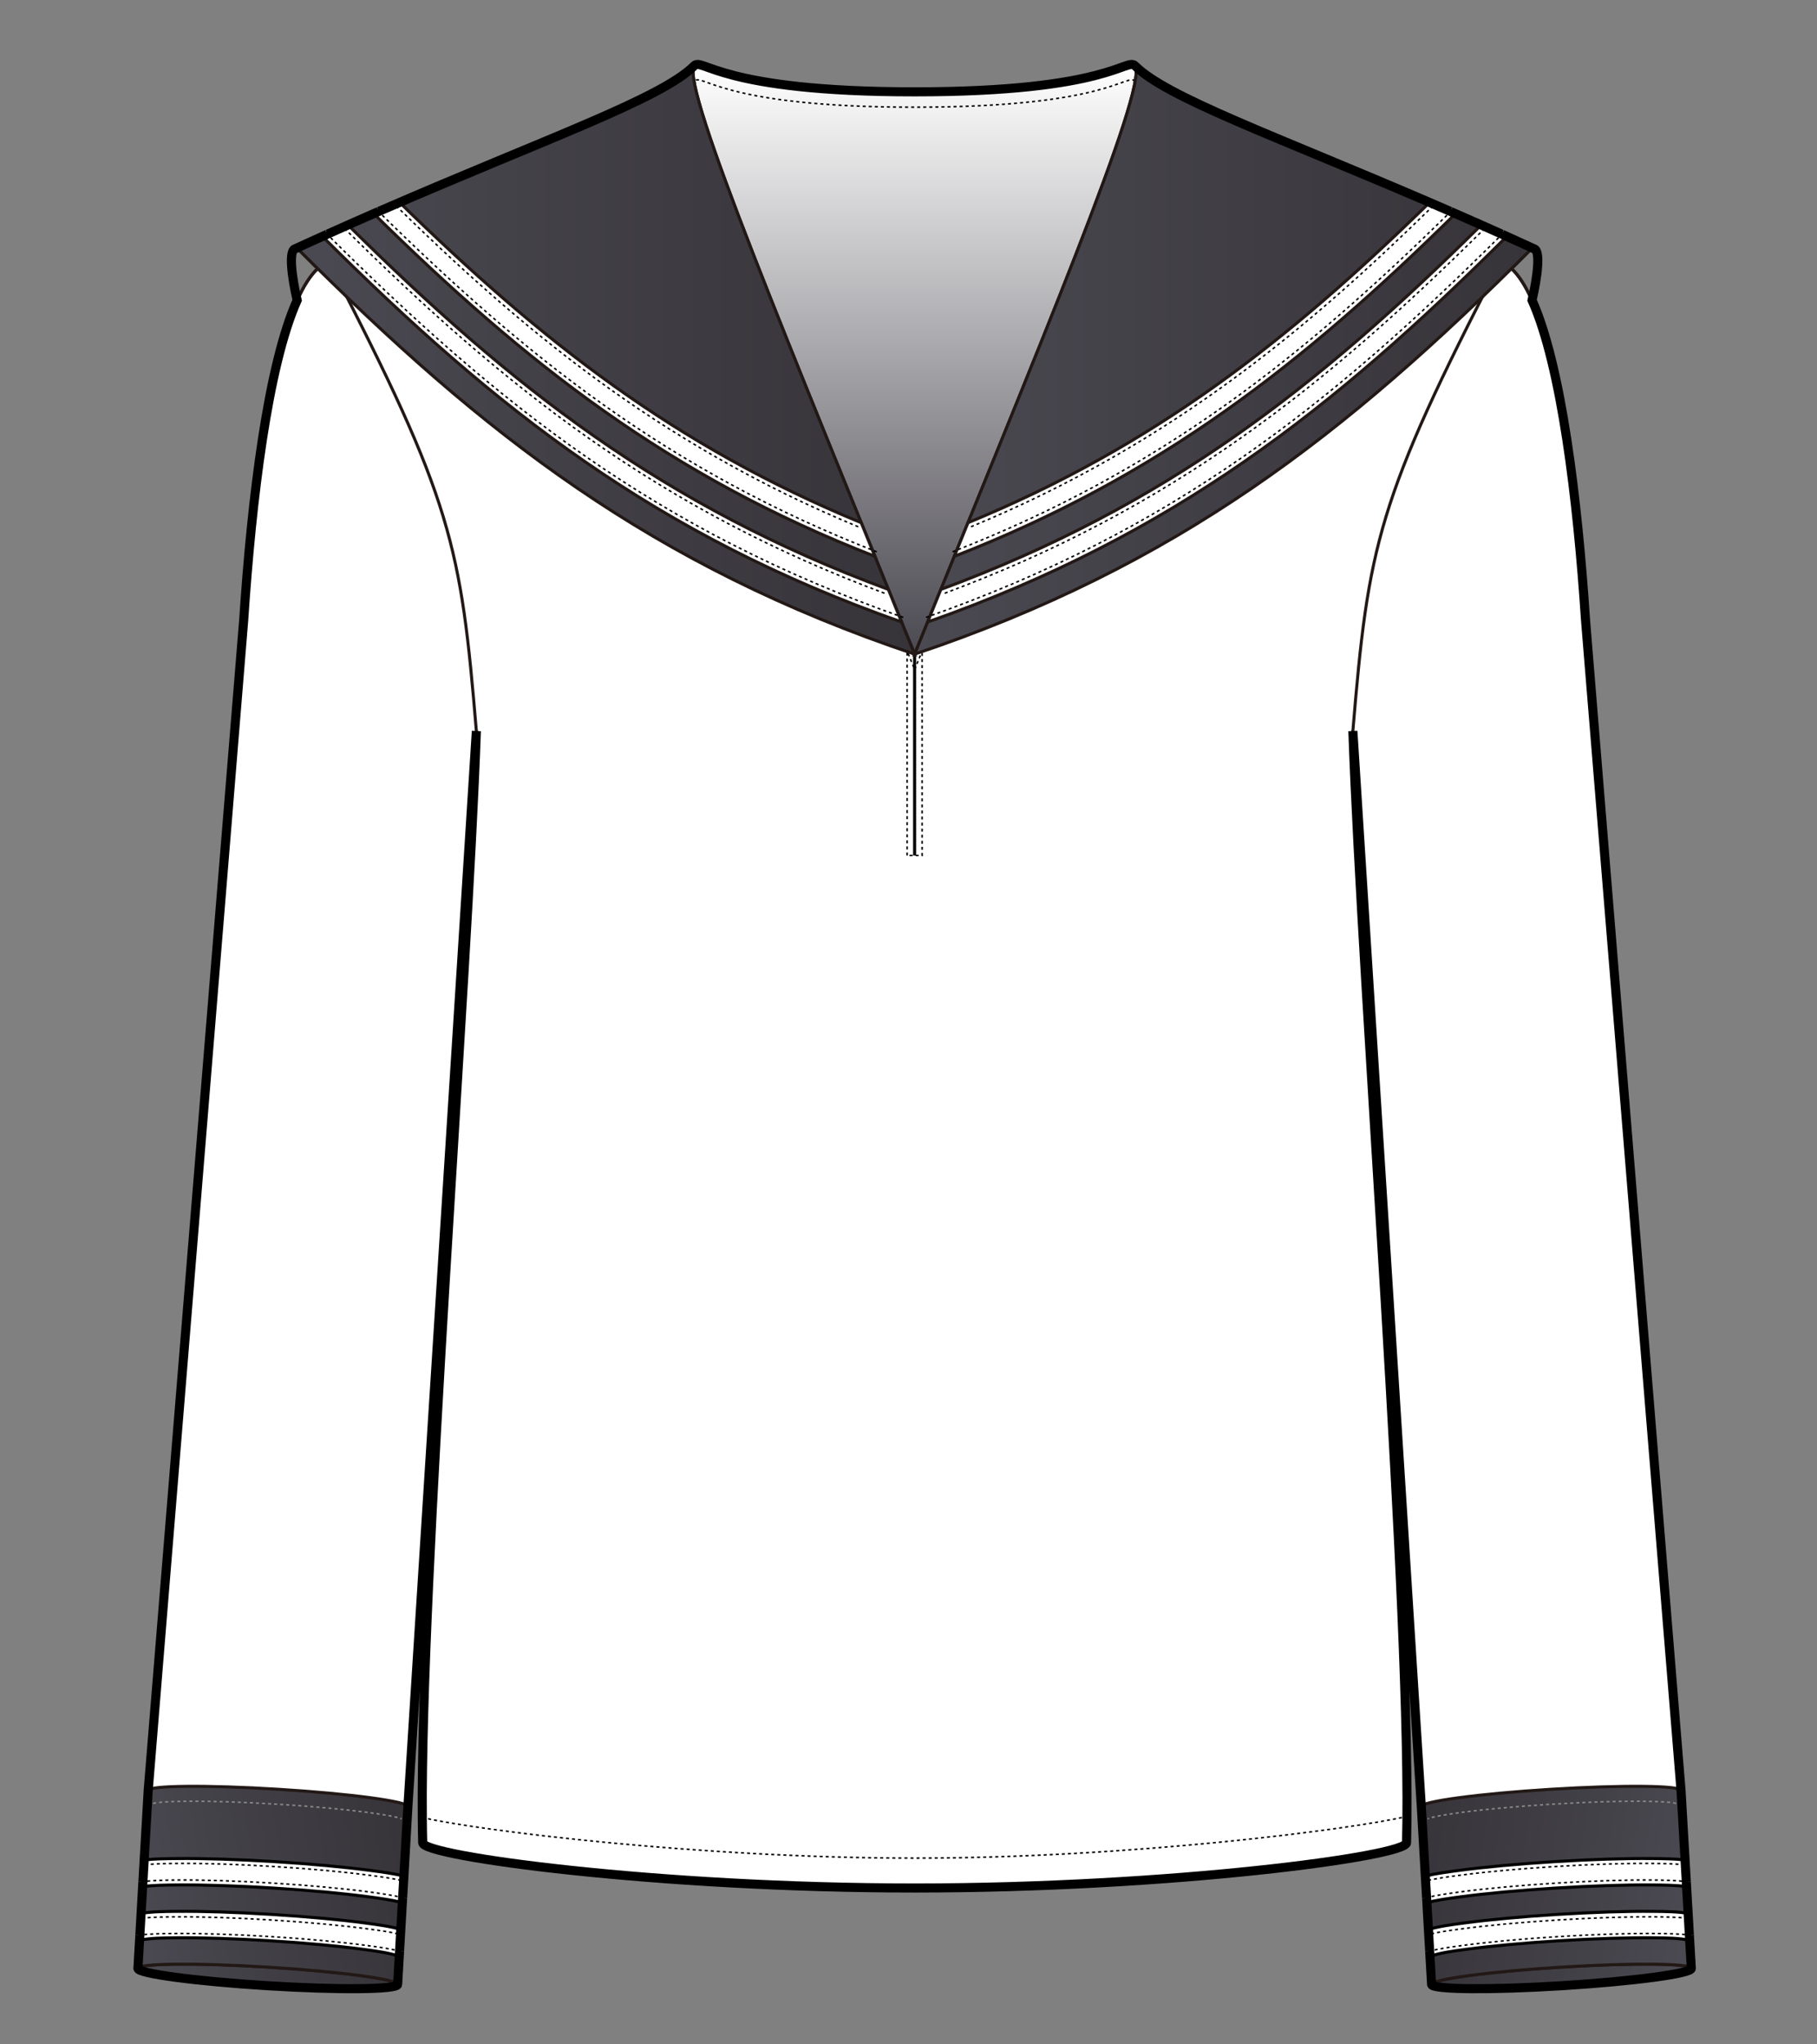 <?xml version="1.0" encoding="utf-8"?>
<!-- Generator: Adobe Illustrator 12.0.0, SVG Export Plug-In . SVG Version: 6.00 Build 51448)  -->
<!DOCTYPE svg PUBLIC "-//W3C//DTD SVG 1.1//EN" "http://www.w3.org/Graphics/SVG/1.1/DTD/svg11.dtd">
<svg  version="1.1" id="レイヤー_1" xmlns="http://www.w3.org/2000/svg" xmlns:xlink="http://www.w3.org/1999/xlink" width="600" height="675" viewBox="0 0 600 675"
	 overflow="visible" enable-background="new 0 0 600 675" xml:space="preserve">
<rect x="0" y="0" width="600" height="675" fill="#808080" stroke="none"/>
<rect fill="none" width="600" height="675"/>
<linearGradient id="XMLID_9_" gradientUnits="userSpaceOnUse" x1="237.56" y1="177.809" x2="362.695" y2="177.809">
	<stop  offset="0" style="stop-color:#4B4951"/>
	<stop  offset="1" style="stop-color:#363439"/>
</linearGradient>
<polygon fill="url(#XMLID_9_)" stroke="#221815" points="300.131,103.585 237.561,103.585 302.019,252.033 302.019,252.033 
	302.019,252.033 362.695,103.585 "/>
<polygon fill="#FFFFFF" stroke="#221815" points="241.933,125.165 358.33,125.165 360.076,116.533 240.183,116.533 "/>
<line fill="none" stroke="#000000" stroke-width="0.5" stroke-dasharray="1" x1="235.844" y1="118.153" x2="355.737" y2="118.153"/>
<line fill="none" stroke="#000000" stroke-width="0.5" stroke-dasharray="1" x1="353.99" y1="123.545" x2="237.594" y2="123.545"/>
<path fill="#FFFFFF" stroke="#221815" d="M500.189,95.163L373.078,37.466c-6.197,34.42,23.664,107.938-7.278,111.953
	c-1.419,0.183-33.223,64.561-63.781,64.557c-30.56,0.004-62.362-64.374-63.784-64.557c-30.939-4.016-1.08-77.533-7.277-111.953
	L103.848,95.163c10.932,50.421,34.194,104.777,53.451,146.216c-2.977,85.931-19.67,294.832-17.719,367.056
	c0,4.478,77.794,14.941,162.391,14.941c0.015,0,0.032,0,0.048,0c0.015,0,0.032,0,0.046,0c84.598,0,162.393-10.464,162.393-14.941
	c1.949-72.225-14.742-281.125-17.721-367.056C465.993,199.94,489.256,145.584,500.189,95.163z"/>
<path fill="none" stroke="#000000" stroke-width="0.5" stroke-dasharray="1" d="M139.408,600.082
	c17.975,4.258,91.656,13.43,162.563,13.43c70.904,0,144.594-9.521,162.569-13.779"/>
<rect x="268.537" y="246.51" transform="matrix(-1.020869e-004 -1 1 -1.020869e-004 53.072 551.019)" fill="none" stroke="#000000" stroke-width="0.5" stroke-dasharray="1" width="66.962" height="4.933"/>
<line fill="none" stroke="#000000" x1="302.019" y1="282.458" x2="302.014" y2="215.496"/>
<path fill="#FFFFFF" stroke="#221815" d="M157.299,241.379L134.693,596.5l-85.76-5.307l31.533-386.34
	c3.321-50.327,10.879-106.949,26-117.469l2.27-0.603h0.006C149.398,165.305,152.197,180.182,157.299,241.379z"/>
<linearGradient id="XMLID_10_" gradientUnits="userSpaceOnUse" x1="-1060.137" y1="-470.468" x2="-976.496" y2="-470.468" gradientTransform="matrix(0.986 -0.169 0.169 0.986 1171.584 944.166)">
	<stop  offset="0" style="stop-color:#4B4951"/>
	<stop  offset="1" style="stop-color:#363439"/>
</linearGradient>
<path fill="url(#XMLID_10_)" stroke="#221815" d="M131.303,655.223c-0.096,1.691-19.375,1.876-43.059,0.41
	c-23.681-1.467-42.8-4.024-42.701-5.717s19.373-1.879,43.061-0.41C112.283,650.971,131.396,653.53,131.303,655.223z"/>
<linearGradient id="XMLID_11_" gradientUnits="userSpaceOnUse" x1="-1060.131" y1="-499.343" x2="-963.229" y2="-499.343" gradientTransform="matrix(0.986 -0.169 0.169 0.986 1171.584 944.166)">
	<stop  offset="0" style="stop-color:#4B4951"/>
	<stop  offset="1" style="stop-color:#363439"/>
</linearGradient>
<path fill="url(#XMLID_11_)" stroke="#221815" d="M48.934,591.193c0.094-1.691,19.375-1.877,43.057-0.41
	c23.682,1.465,42.799,4.026,42.703,5.717l-3.391,58.723c0.094-1.692-19.02-4.252-42.699-5.717
	c-23.688-1.469-42.962-1.282-43.061,0.41L48.934,591.193z"/>
<path fill="none" stroke="#898989" stroke-width="0.5" stroke-dasharray="1" d="M50.579,595.457
	c2.224-0.788,16.827-1.254,41.13,0.252c24.295,1.503,38.746,3.766,40.857,4.821"/>
<path fill="#FFFFFF" stroke="#000000" d="M133.377,619.416c-3.502-0.832-7.129-1.316-10.871-1.816
	c-8.586-1.151-19.912-2.192-31.896-2.934c-11.984-0.742-23.346-1.104-31.994-1.021l0,0c-3.771,0.036-7.432,0.07-11.005,0.464
	l-0.511,8.801c3.542-0.47,7.309-0.505,11.414-0.545l0,0c8.525-0.079,19.744,0.278,31.595,1.013
	c11.847,0.732,23.028,1.76,31.485,2.891c4.074,0.547,7.803,1.045,11.263,1.948L133.377,619.416z"/>
<path fill="none" stroke="#000000" stroke-width="0.5" stroke-dasharray="1" d="M47.789,615.718
	c3.475-0.382,7.026-0.417,10.842-0.454c8.611-0.082,19.935,0.279,31.879,1.02c11.955,0.74,23.241,1.777,31.782,2.921
	c3.747,0.501,7.286,0.976,10.711,1.787"/>
<path fill="none" stroke="#000000" stroke-width="0.5" stroke-dasharray="1" d="M133.266,626.648
	c-3.539-0.924-7.356-1.436-11.458-1.986c-8.501-1.137-19.723-2.168-31.599-2.902c-11.852-0.734-23.113-1.096-31.727-1.016
	c-4.094,0.039-7.961,0.077-11.596,0.56"/>
<path fill="#FFFFFF" stroke="#000000" d="M46.078,640.651c3.291-0.759,7.482-0.8,12.246-0.847
	c8.262-0.078,19.189,0.273,30.779,0.989c11.582,0.718,22.473,1.716,30.671,2.815c4.72,0.629,8.88,1.188,12.063,2.349l0.514-8.899
	c-3.414-1.015-7.33-1.54-11.666-2.119c-8.324-1.116-19.359-2.129-31.08-2.854c-11.723-0.726-22.795-1.083-31.186-1.001l-0.002-0.001
	c-4.373,0.043-8.32,0.082-11.828,0.668L46.078,640.651z"/>
<path fill="#FFFFFF" stroke="#221815" d="M446.736,241.379L469.342,596.5l85.762-5.307l-31.533-386.34
	c-3.321-50.327-10.883-106.949-26-117.469l-2.27-0.603h-0.004C454.639,165.305,451.838,180.182,446.736,241.379z"/>
<linearGradient id="XMLID_12_" gradientUnits="userSpaceOnUse" x1="8925.25" y1="1241.719" x2="9008.895" y2="1241.719" gradientTransform="matrix(-0.986 -0.169 -0.169 0.986 9563.412 944.166)">
	<stop  offset="0" style="stop-color:#4B4951"/>
	<stop  offset="1" style="stop-color:#363439"/>
</linearGradient>
<path fill="url(#XMLID_12_)" stroke="#221815" d="M472.732,655.223c0.098,1.691,19.377,1.876,43.059,0.41
	c23.681-1.467,42.8-4.024,42.703-5.717c-0.1-1.692-19.376-1.879-43.061-0.41C491.754,650.971,472.639,653.53,472.732,655.223z"/>
<linearGradient id="XMLID_13_" gradientUnits="userSpaceOnUse" x1="8925.256" y1="1212.843" x2="9022.16" y2="1212.843" gradientTransform="matrix(-0.986 -0.169 -0.169 0.986 9563.412 944.166)">
	<stop  offset="0" style="stop-color:#4B4951"/>
	<stop  offset="1" style="stop-color:#363439"/>
</linearGradient>
<path fill="url(#XMLID_13_)" stroke="#221815" d="M555.104,591.193c-0.099-1.691-19.377-1.877-43.058-0.41
	c-23.683,1.465-42.8,4.026-42.704,5.717l3.391,58.723c-0.094-1.692,19.021-4.252,42.701-5.717
	c23.685-1.469,42.961-1.282,43.061,0.41L555.104,591.193z"/>
<path fill="none" stroke="#898989" stroke-width="0.5" stroke-dasharray="1" d="M553.458,595.457
	c-2.224-0.788-16.827-1.254-41.131,0.252c-24.298,1.503-38.745,3.766-40.858,4.821"/>
<path fill="#FFFFFF" stroke="#000000" d="M470.658,619.416c3.502-0.832,7.129-1.316,10.871-1.816
	c8.584-1.151,19.913-2.192,31.896-2.934c11.986-0.742,23.346-1.104,31.996-1.021l0,0c3.771,0.036,7.43,0.07,11.005,0.464
	l0.511,8.801c-3.545-0.47-7.309-0.505-11.417-0.545l0,0c-8.522-0.079-19.743,0.278-31.593,1.013
	c-11.848,0.732-23.029,1.76-31.484,2.891c-4.076,0.547-7.803,1.045-11.266,1.948L470.658,619.416z"/>
<path fill="#FFFFFF" stroke="#000000" d="M557.958,640.651c-3.29-0.759-7.484-0.8-12.247-0.847
	c-8.262-0.078-19.191,0.273-30.779,0.989c-11.582,0.718-22.473,1.716-30.671,2.815c-4.719,0.629-8.88,1.188-12.062,2.349
	l-0.517-8.899c3.417-1.015,7.331-1.54,11.667-2.119c8.326-1.116,19.361-2.129,31.08-2.854c11.723-0.726,22.797-1.083,31.188-1.001
	v-0.001c4.375,0.043,8.32,0.082,11.83,0.668L557.958,640.651z"/>
<linearGradient id="XMLID_14_" gradientUnits="userSpaceOnUse" x1="302.018" y1="215.991" x2="302.018" y2="21.288">
	<stop  offset="0" style="stop-color:#4B4951"/>
	<stop  offset="1" style="stop-color:#FFFFFF"/>
</linearGradient>
<path fill="url(#XMLID_14_)" stroke="#221815" d="M302.019,215.991c40.243-99.458,77.247-187.124,72.806-194.253
	c-2.827-2.828-8.405,8.587-72.806,8.587c-64.403,0-69.981-11.415-72.807-8.587C224.771,28.868,261.773,116.533,302.019,215.991z"/>
<path fill="none" stroke="#000000" stroke-width="0.5" stroke-dasharray="1" d="M302.019,221.056
	c40.243-99.458,77.247-187.124,72.806-194.253c-2.827-2.826-8.405,8.589-72.806,8.589c-64.403,0-69.981-11.415-72.807-8.589
	C224.771,33.932,261.773,121.598,302.019,221.056z"/>
<path fill="none" stroke="#221815" d="M98.141,99.212c-2.035-8.841-3.176-18.855,0.418-16.826c2.125,2.123,4.24,4.226,6.354,6.308
	C102.444,91.022,100.196,94.61,98.141,99.212z"/>
<linearGradient id="XMLID_15_" gradientUnits="userSpaceOnUse" x1="97.244" y1="118.865" x2="302.019" y2="118.865">
	<stop  offset="0" style="stop-color:#4B4951"/>
	<stop  offset="1" style="stop-color:#363439"/>
</linearGradient>
<path fill="url(#XMLID_15_)" stroke="#221815" d="M229.212,21.738c-12.646,12.645-62.01,28.388-131.968,60.512
	c0.338-0.188,0.781-0.163,1.314,0.136c61.245,61.245,116.58,104.412,203.46,133.605C261.773,116.533,224.771,28.868,229.212,21.738z
	"/>
<path fill="#FFFFFF" stroke="#221815" d="M297.717,205.375c-1.461-3.607-2.919-7.192-4.367-10.756
	c-74.453-27.538-124.521-66.912-178.445-120.333c-2.777,1.23-5.596,2.491-8.449,3.777
	C163.877,135.26,216.611,176.822,297.717,205.375z"/>
<path fill="none" stroke="#000000" stroke-width="0.5" stroke-dasharray="1" d="M113.764,75.437
	c52.684,52.191,103.29,92.69,179.025,120.7"/>
<path fill="none" stroke="#000000" stroke-width="0.5" stroke-dasharray="1" d="M298.256,203.848
	c-81.43-28.667-133.322-69.821-190.658-126.932"/>
<path fill="#FFFFFF" stroke="#221815" d="M288.91,183.699c-1.52-3.738-3.027-7.437-4.521-11.111
	C222.96,147.303,178.666,112.54,131.953,66.84c-2.808,1.208-5.654,2.44-8.554,3.706C173.758,120.135,221.016,157.247,288.91,183.699
	z"/>
<path fill="none" stroke="#000000" stroke-width="0.5" stroke-dasharray="1" d="M289.498,182.19
	c-69.236-26.976-116.02-64.603-164.963-112.799"/>
<path fill="none" stroke="#000000" stroke-width="0.5" stroke-dasharray="1" d="M130.82,67.998
	c39.529,38.672,85.418,78.29,152.953,106.088"/>
<path fill="none" stroke="#221815" d="M505.896,99.212c2.034-8.841,3.177-18.855-0.417-16.826c-2.127,2.123-4.242,4.226-6.354,6.308
	C501.591,91.022,503.84,94.61,505.896,99.212z"/>
<linearGradient id="XMLID_16_" gradientUnits="userSpaceOnUse" x1="302.019" y1="118.865" x2="506.789" y2="118.865">
	<stop  offset="0" style="stop-color:#4B4951"/>
	<stop  offset="1" style="stop-color:#363439"/>
</linearGradient>
<path fill="url(#XMLID_16_)" stroke="#221815" d="M374.824,21.738c12.645,12.645,62.01,28.388,131.965,60.512
	c-0.334-0.188-0.779-0.163-1.311,0.136c-61.246,61.245-116.582,104.412-203.46,133.605
	C342.262,116.533,379.266,28.868,374.824,21.738z"/>
<path fill="#FFFFFF" stroke="#221815" d="M306.318,205.375c1.463-3.607,2.919-7.192,4.367-10.756
	c74.454-27.538,124.522-66.912,178.447-120.333c2.776,1.23,5.594,2.491,8.447,3.777C440.158,135.26,387.424,176.822,306.318,205.375
	z"/>
<path fill="#FFFFFF" stroke="#221815" d="M315.125,183.699c1.52-3.738,3.027-7.437,4.521-11.111
	c61.43-25.285,105.724-60.048,152.438-105.748c2.807,1.208,5.65,2.44,8.552,3.706C430.278,120.135,383.018,157.247,315.125,183.699z
	"/>
<path fill="none" stroke="#000000" stroke-width="0.5" stroke-dasharray="1" d="M490.271,75.437
	c-52.682,52.191-103.289,92.69-179.024,120.7"/>
<path fill="none" stroke="#000000" stroke-width="0.5" stroke-dasharray="1" d="M305.781,203.848
	c81.43-28.667,133.322-69.821,190.656-126.932"/>
<path fill="none" stroke="#000000" stroke-width="0.5" stroke-dasharray="1" d="M314.539,182.19
	c69.236-26.976,116.019-64.603,164.962-112.799"/>
<path fill="none" stroke="#000000" stroke-width="0.5" stroke-dasharray="1" d="M473.217,67.998
	c-39.529,38.672-85.418,78.29-152.954,106.088"/>
<path fill="none" stroke="#000000" stroke-width="0.5" stroke-dasharray="1" d="M46.768,633.361
	c3.477-0.383,7.027-0.418,10.843-0.454c8.612-0.083,19.935,0.279,31.88,1.019c11.954,0.74,23.24,1.777,31.781,2.922
	c3.747,0.5,7.286,0.974,10.711,1.787"/>
<path fill="none" stroke="#000000" stroke-width="0.5" stroke-dasharray="1" d="M132.246,644.291
	c-3.539-0.924-7.357-1.436-11.459-1.985c-8.5-1.138-19.723-2.169-31.598-2.902c-11.852-0.735-23.113-1.096-31.728-1.016
	c-4.094,0.04-7.958,0.077-11.596,0.559"/>
<path fill="none" stroke="#000000" stroke-width="0.5" stroke-dasharray="1" d="M556.25,615.718
	c-3.477-0.382-7.028-0.417-10.844-0.454c-8.611-0.082-19.934,0.279-31.879,1.02c-11.955,0.74-23.241,1.777-31.782,2.921
	c-3.747,0.501-7.286,0.976-10.711,1.787"/>
<path fill="none" stroke="#000000" stroke-width="0.5" stroke-dasharray="1" d="M470.771,626.648
	c3.539-0.924,7.356-1.436,11.458-1.986c8.502-1.137,19.723-2.168,31.6-2.902c11.851-0.734,23.112-1.096,31.726-1.016
	c4.094,0.039,7.961,0.077,11.596,0.56"/>
<path fill="none" stroke="#000000" stroke-width="0.5" stroke-dasharray="1" d="M557.27,633.361
	c-3.477-0.383-7.027-0.418-10.843-0.454c-8.612-0.083-19.935,0.279-31.879,1.019c-11.955,0.74-23.241,1.777-31.782,2.922
	c-3.746,0.5-7.286,0.974-10.711,1.787"/>
<path fill="none" stroke="#000000" stroke-width="0.5" stroke-dasharray="1" d="M471.791,644.291
	c3.539-0.924,7.357-1.436,11.459-1.985c8.5-1.138,19.723-2.169,31.598-2.902c11.852-0.735,23.114-1.096,31.728-1.016
	c4.094,0.04,7.96,0.077,11.596,0.559"/>
<path fill="none" stroke="#000000" stroke-width="3" d="M557.861,638.965l0.31-0.019c-0.103-0.013-0.21-0.019-0.313-0.032
	l-0.048-0.823l-0.363-6.339h-0.002l-0.511-8.844l0.003,0.001l-0.092-1.587l0.305-0.019c-0.102-0.014-0.205-0.019-0.307-0.032
	l-0.417-7.163l0,0l-1.323-22.915l-31.533-386.34c-2.643-40.055-7.973-84.095-17.659-105.709c1.775-7.74,2.86-16.348,0.682-16.983
	c-3.049-1.4-6.044-2.759-9.015-4.097l0.002-0.001c-0.201-0.09-0.395-0.176-0.594-0.266c-0.33-0.148-0.661-0.298-0.989-0.445
	c0.147-0.146,0.294-0.289,0.44-0.437l-0.568,0.378c-2.132-0.958-4.242-1.9-6.332-2.827c-0.134-0.059-0.271-0.122-0.404-0.181
	c0,0,0,0,0,0.001c-2.873-1.275-5.709-2.523-8.498-3.741l0.001-0.001c-0.539-0.235-1.067-0.463-1.603-0.696
	c0.156-0.154,0.313-0.304,0.468-0.458l-0.591,0.404c-0.541-0.235-1.082-0.471-1.62-0.704c-1.722-0.748-3.425-1.483-5.112-2.21
	c-0.031-0.013-0.063-0.028-0.094-0.042l0,0c-51.375-22.114-86.826-34.667-97.26-45.102c-2.827-2.828-8.405,8.587-72.806,8.587
	c-64.403,0-69.981-11.415-72.807-8.587c-10.838,10.838-48.669,23.963-103.306,47.717c-0.26,0.114-0.521,0.227-0.781,0.34
	l-0.59-0.404c0.156,0.153,0.311,0.304,0.467,0.458c-0.535,0.232-1.063,0.461-1.603,0.696c0,0,0,0,0,0.001
	c-4.944,2.159-10.028,4.409-15.231,6.748l-0.57-0.378c0.148,0.146,0.293,0.289,0.44,0.436c-0.415,0.188-0.834,0.376-1.25,0.563
	c-0.112,0.05-0.222,0.098-0.333,0.148c0,0,0,0,0,0.001c-2.971,1.339-5.969,2.697-9.019,4.098c-2.169,0.651-1.086,9.25,0.688,16.981
	c-9.688,21.615-15.016,65.655-17.658,105.71l-31.533,386.34l-1.323,22.915l0,0l-0.416,7.163c-0.102,0.014-0.206,0.019-0.308,0.032
	l0.305,0.019l-0.092,1.587l0.002-0.001l-0.51,8.844H46.59l-0.336,5.857l-0.076,1.305c-0.104,0.014-0.21,0.02-0.312,0.032l0.31,0.019
	l-0.633,10.951c-0.099,1.692,19.021,4.25,42.701,5.717c23.684,1.466,42.963,1.281,43.059-0.41l0.632-10.95l0.312,0.019
	c-0.101-0.025-0.207-0.045-0.309-0.072l0.169-2.907l0.245-4.253l0,0l0.602-10.43l0.313,0.02c-0.102-0.025-0.207-0.045-0.309-0.071
	l0.152-2.627l0.268-4.534l-0.005-0.002l1.321-22.914l22.605-355.121c-2.87,82.833-18.481,279.906-17.856,358.703h-0.034
	c0.011,0.002,0.023,0.006,0.034,0.008c0.023,2.944,0.067,5.744,0.138,8.346c0,4.478,77.794,14.941,162.391,14.941
	c0.015,0,0.032,0,0.048,0c0.015,0,0.032,0,0.046,0c84.598,0,162.393-10.464,162.393-14.941
	c1.949-72.225-14.742-281.125-17.721-367.056L469.342,596.5l1.323,22.914l-0.007,0.002l0.268,4.534l0.152,2.628
	c-0.101,0.025-0.207,0.045-0.307,0.07l0.31-0.019l0.602,10.429l0,0l0.089,1.525l0.325,5.637c-0.101,0.025-0.206,0.045-0.306,0.07
	l0.309-0.019l0.633,10.95c0.098,1.691,19.377,1.876,43.059,0.41c23.681-1.467,42.8-4.024,42.703-5.717L557.861,638.965z"/>
</svg>
